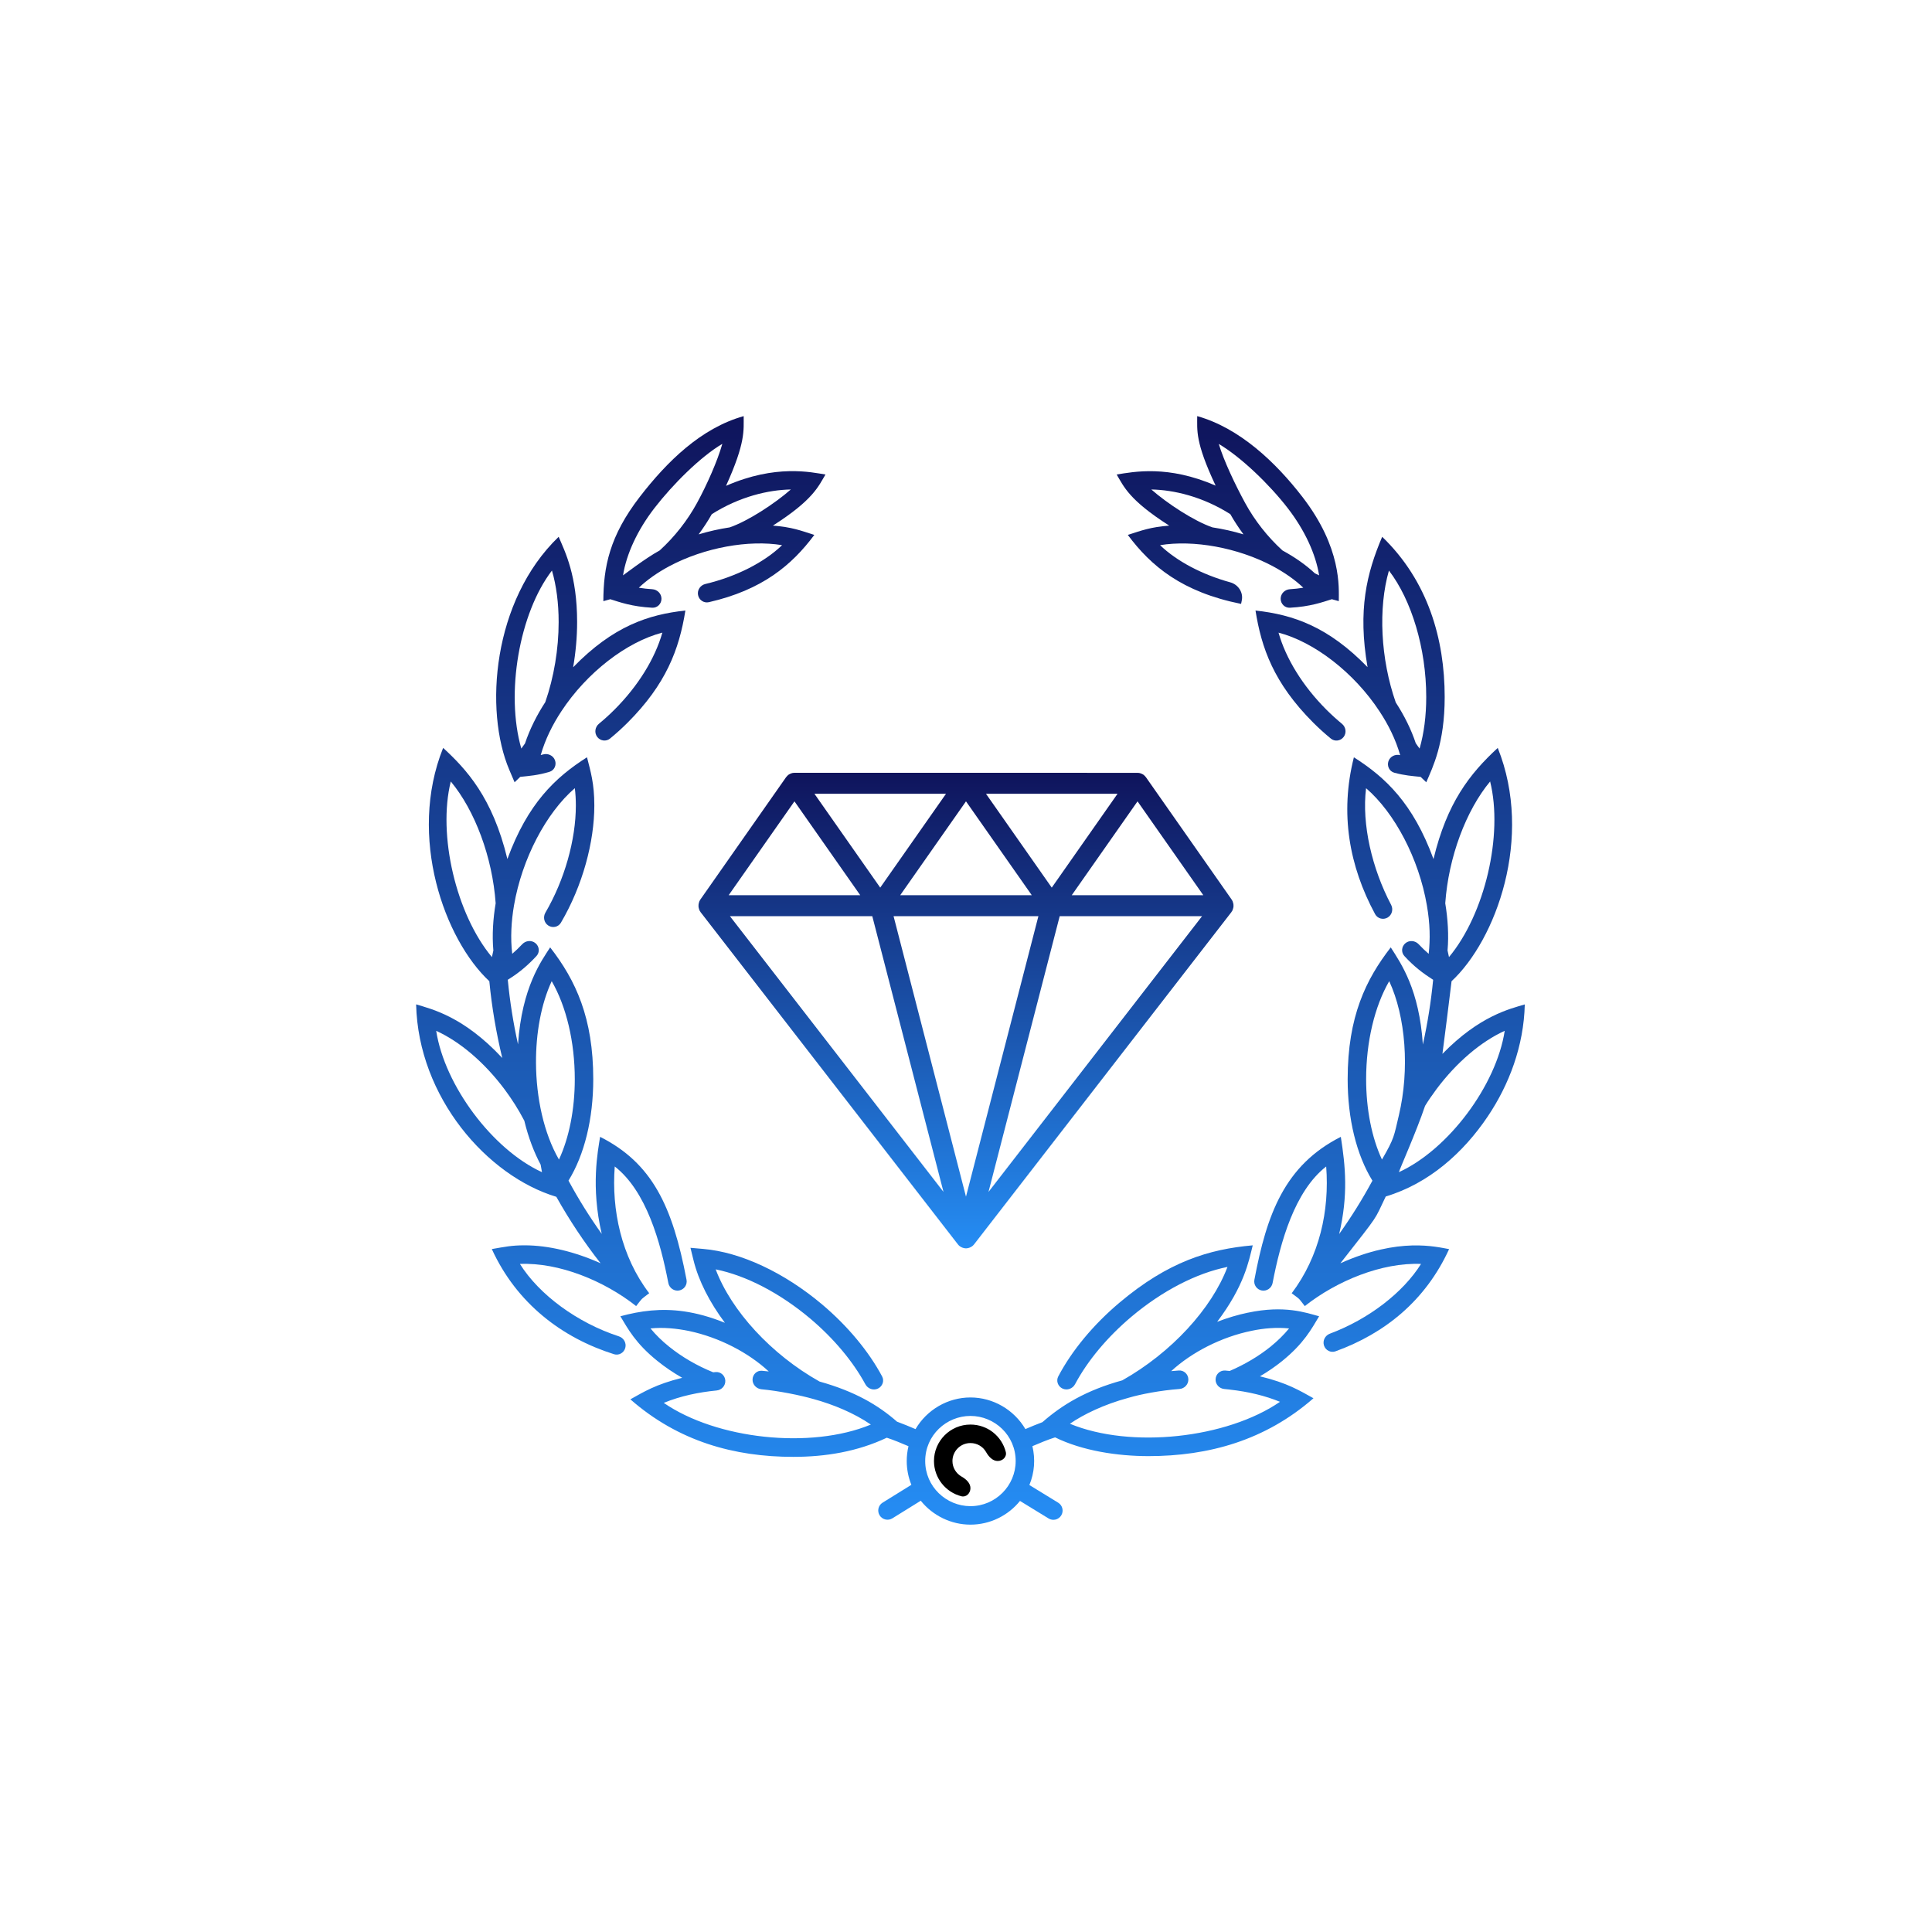 <svg width="130" height="130" viewBox="0 0 130 130" fill="none" xmlns="http://www.w3.org/2000/svg">
<path d="M97.058 70.912C97.07 70.875 97.648 66.278 97.672 66.024C100.648 63.262 103.204 56.364 100.78 50.326C98.879 52.079 97.366 54.024 96.457 57.804C95.079 54.047 93.227 52.31 91.1 50.957C90.142 54.734 90.787 58.291 92.529 61.512C92.692 61.814 93.074 61.913 93.37 61.74V61.74C93.666 61.567 93.765 61.187 93.605 60.883C92.326 58.46 91.618 55.468 91.92 53.036C93.847 54.696 95.473 57.779 96.011 60.917C96.227 62.166 96.243 63.193 96.133 64.181C95.904 63.985 95.679 63.77 95.461 63.537C95.227 63.287 94.837 63.246 94.571 63.464V63.464C94.305 63.681 94.265 64.075 94.497 64.328C95.14 65.03 95.739 65.485 96.433 65.929C96.291 67.397 96.06 68.85 95.742 70.282C95.493 66.588 94.299 64.87 93.581 63.748C91.921 65.886 90.681 68.389 90.681 72.619C90.681 75.288 91.274 77.703 92.347 79.445C91.673 80.694 90.924 81.892 90.109 83.035C90.729 80.408 90.529 78.46 90.221 76.496C86.437 78.41 85.236 81.702 84.405 86.114C84.342 86.452 84.567 86.775 84.905 86.835V86.835C85.243 86.895 85.565 86.67 85.63 86.333C86.159 83.575 87.109 80.149 89.236 78.491C89.464 81.458 88.792 84.53 86.916 87.021C87.524 87.48 87.323 87.282 87.797 87.884C89.951 86.184 92.979 84.939 95.618 85.047C94.407 86.983 92.086 88.768 89.485 89.74C89.164 89.86 88.983 90.208 89.088 90.535V90.535C89.193 90.862 89.544 91.043 89.866 90.926C93.174 89.727 95.918 87.524 97.507 84.05C96.634 83.9 94.137 83.229 90.191 85.004C92.927 81.51 92.411 82.221 93.245 80.509C96.143 79.638 98.465 77.569 100.112 75.116C101.541 72.989 102.533 70.392 102.599 67.585C101.594 67.887 99.564 68.344 97.058 70.912ZM100.267 52.583C101.159 56.178 99.912 61.508 97.499 64.401C97.464 64.257 97.432 64.109 97.402 63.956C97.494 62.928 97.419 61.799 97.248 60.78C97.466 57.679 98.643 54.536 100.267 52.583ZM93.477 66.02C94.586 68.408 94.862 71.955 94.125 75.054C93.793 76.448 93.841 76.561 92.989 78.024C92.305 76.558 91.924 74.645 91.924 72.618C91.924 70.103 92.494 67.718 93.477 66.02ZM94.13 78.872C94.152 78.726 95.308 76.144 95.889 74.413C96.112 74.05 96.364 73.681 96.656 73.289C98.011 71.481 99.645 70.092 101.249 69.361C100.682 73.041 97.457 77.348 94.13 78.872Z" fill="url(#paint0_linear_2601_32750)"/>
<path d="M84.48 41.082C84.875 43.574 85.691 45.948 88.368 48.628C88.749 49.008 89.146 49.367 89.551 49.698C89.817 49.916 90.208 49.859 90.414 49.584V49.584C90.619 49.309 90.562 48.921 90.297 48.703C89.938 48.407 89.586 48.088 89.246 47.748C87.663 46.163 86.525 44.319 86.029 42.569C88.427 43.19 91.114 45.255 92.826 47.867C93.423 48.77 93.915 49.762 94.214 50.812V50.812C93.885 50.727 93.535 50.899 93.425 51.221V51.221C93.315 51.546 93.488 51.906 93.82 51.995C94.516 52.182 95 52.213 95.59 52.274L95.97 52.638C96.408 51.616 97.21 50.033 97.21 46.902C97.21 43.008 96.089 39.095 93.004 36.12C91.957 38.575 91.354 41.052 92.019 44.89C89.391 42.188 87.046 41.359 84.48 41.082ZM93.458 38.392C94.985 40.38 95.968 43.646 95.968 46.901C95.968 48.172 95.815 49.351 95.521 50.368C95.432 50.253 95.347 50.13 95.262 50.005C94.955 49.087 94.503 48.166 93.917 47.265C92.891 44.329 92.73 40.912 93.458 38.392Z" fill="url(#paint1_linear_2601_32750)"/>
<path d="M34.984 85.047C37.615 84.939 40.643 86.177 42.805 87.883C43.277 87.284 43.075 87.483 43.683 87.018C41.807 84.561 41.141 81.408 41.365 78.489C43.492 80.147 44.441 83.573 44.971 86.332C45.036 86.669 45.358 86.894 45.696 86.834V86.834C46.034 86.773 46.259 86.45 46.195 86.112C45.249 81.136 43.873 78.261 40.38 76.495C40.232 77.439 39.742 79.852 40.49 83.028C39.672 81.883 38.925 80.686 38.253 79.442C39.326 77.7 39.919 75.286 39.919 72.618C39.919 68.498 38.746 65.97 37.019 63.747C36.448 64.638 35.116 66.418 34.856 70.272C34.539 68.841 34.308 67.391 34.168 65.927L34.372 65.796C34.979 65.407 35.559 64.914 36.101 64.325C36.334 64.073 36.293 63.68 36.028 63.462V63.462C35.762 63.244 35.372 63.285 35.138 63.536C34.92 63.769 34.696 63.984 34.467 64.179C34.336 63.121 34.406 61.967 34.587 60.916L34.588 60.913C35.127 57.777 36.752 54.695 38.679 53.035C38.725 53.406 38.748 53.794 38.748 54.196C38.748 56.513 37.984 59.21 36.699 61.411C36.526 61.708 36.607 62.092 36.895 62.278V62.278C37.183 62.465 37.569 62.382 37.743 62.086C39.214 59.584 39.991 56.637 39.991 54.196C39.991 52.721 39.741 51.911 39.498 50.955C37.352 52.32 35.511 54.066 34.141 57.802C33.139 53.635 31.36 51.745 29.818 50.324C27.41 56.319 29.927 63.239 32.926 66.023C33.092 67.767 33.389 69.492 33.796 71.189C31.191 68.391 29.053 67.901 28 67.582C28.146 73.844 32.788 79.133 37.435 80.531C38.314 82.099 39.307 83.594 40.411 85.002C38.706 84.235 36.913 83.795 35.3 83.795C34.421 83.795 33.978 83.894 33.093 84.047C34.772 87.718 37.832 90.025 41.315 91.122C41.642 91.225 41.984 91.028 42.074 90.697V90.697C42.165 90.366 41.968 90.025 41.642 89.919C38.851 89.011 36.28 87.121 34.984 85.047ZM37.123 66.021C38.106 67.718 38.676 70.104 38.676 72.619C38.676 74.647 38.294 76.559 37.611 78.024C36.594 76.26 36.077 73.868 36.066 71.512C36.057 69.523 36.408 67.559 37.123 66.021ZM30.332 52.583C31.958 54.536 33.134 57.68 33.352 60.78C33.179 61.808 33.104 62.906 33.197 63.957C33.167 64.109 33.136 64.258 33.1 64.401C30.688 61.509 29.439 56.179 30.332 52.583ZM29.351 69.362C30.955 70.093 32.587 71.482 33.942 73.287C34.439 73.956 34.879 74.64 35.28 75.411C35.556 76.563 35.958 77.585 36.378 78.365L36.469 78.873C33.142 77.351 29.918 73.043 29.351 69.362Z" fill="url(#paint2_linear_2601_32750)"/>
<path d="M34.626 52.638L35.006 52.273C35.612 52.209 36.171 52.174 36.97 51.936C37.3 51.838 37.463 51.477 37.343 51.155V51.155C37.224 50.833 36.867 50.672 36.536 50.766C36.485 50.78 36.434 50.794 36.384 50.807C36.684 49.756 37.177 48.765 37.771 47.863C39.483 45.252 42.17 43.188 44.569 42.567C44.073 44.317 42.935 46.162 41.352 47.746C41.012 48.086 40.66 48.405 40.301 48.701C40.036 48.919 39.979 49.308 40.184 49.583V49.583C40.39 49.857 40.78 49.914 41.046 49.697C41.452 49.366 41.848 49.007 42.23 48.626C44.804 46.05 45.699 43.719 46.118 41.081C43.64 41.349 41.263 42.124 38.566 44.898C38.74 43.888 38.833 42.859 38.833 41.857C38.833 38.729 38.029 37.141 37.591 36.12C33.138 40.407 32.568 47.809 34.273 51.81L34.626 52.638ZM37.14 38.39C37.436 39.407 37.59 40.587 37.59 41.859C37.59 43.667 37.272 45.576 36.691 47.244C36.133 48.102 35.65 49.054 35.326 50.025C35.245 50.144 35.162 50.258 35.078 50.368C34.007 46.657 34.941 41.256 37.14 38.39Z" fill="url(#paint3_linear_2601_32750)"/>
<path d="M78.673 35.367C77.398 35.47 76.841 35.688 75.888 35.993C77.449 38.092 79.536 39.836 83.51 40.635L83.558 40.397C83.667 39.855 83.314 39.331 82.782 39.184C80.873 38.658 79.18 37.76 78.059 36.683C80.309 36.315 83.271 36.842 85.624 38.087C86.446 38.527 87.143 39.018 87.696 39.546C87.407 39.594 87.106 39.628 86.795 39.647C86.452 39.668 86.173 39.944 86.173 40.288V40.288C86.173 40.631 86.452 40.911 86.795 40.893C88.157 40.821 88.985 40.519 89.617 40.32L90.085 40.45C90.083 39.54 90.298 36.879 87.631 33.429C85.834 31.102 83.409 28.8 80.558 28C80.562 28.957 80.407 29.725 81.797 32.676C78.58 31.279 76.302 31.745 75.138 31.928C75.615 32.731 75.957 33.633 78.673 35.367ZM86.647 34.189C87.787 35.665 88.53 37.267 88.761 38.714C88.667 38.672 88.571 38.625 88.475 38.577C87.877 38.019 87.145 37.502 86.295 37.039C85.299 36.133 84.43 35.031 83.782 33.843C83.113 32.612 82.36 31.032 82.008 29.872C83.51 30.756 85.427 32.61 86.647 34.189ZM82.785 34.596C83.05 35.065 83.35 35.518 83.671 35.957C82.98 35.747 82.28 35.592 81.583 35.486C80.343 35.061 78.535 33.873 77.47 32.936C78.98 32.964 80.913 33.411 82.785 34.596Z" fill="url(#paint4_linear_2601_32750)"/>
<path d="M88.761 88.57C87.88 88.329 86.436 87.806 83.979 88.326V88.324C83.322 88.459 82.582 88.677 81.9 88.942C83.728 86.524 84.029 84.863 84.293 83.796C81.354 84.055 78.609 84.89 75.334 87.647C73.57 89.131 72.124 90.877 71.208 92.617C71.049 92.921 71.186 93.291 71.498 93.435V93.435C71.81 93.578 72.177 93.441 72.339 93.138C73.181 91.558 74.51 89.966 76.134 88.597C78.207 86.853 80.51 85.666 82.594 85.249C81.537 88.058 78.811 91.026 75.515 92.881C73.085 93.549 71.471 94.527 70.143 95.694C69.775 95.83 69.358 96.005 68.996 96.16C68.232 94.86 66.825 94.032 65.299 94.032C63.773 94.032 62.364 94.862 61.603 96.162C61.208 95.994 60.754 95.804 60.359 95.661C59.093 94.551 57.534 93.627 55.145 92.961C51.894 91.136 49.203 88.2 48.157 85.413C50.202 85.826 52.473 87.001 54.525 88.729C56.099 90.059 57.396 91.608 58.228 93.144C58.392 93.446 58.761 93.581 59.072 93.435V93.435C59.382 93.289 59.517 92.918 59.355 92.615C58.45 90.923 57.038 89.225 55.327 87.779C52.762 85.619 49.845 84.256 47.324 84.038L46.46 83.963L46.667 84.806C47.008 86.191 47.752 87.635 48.777 89.008C47.785 88.607 46.879 88.364 46.032 88.241C44.468 88.016 43.099 88.202 41.743 88.569C42.26 89.424 42.767 90.395 44.235 91.575C44.746 91.989 45.309 92.369 45.904 92.709C44.109 93.153 43.318 93.657 42.416 94.158C45.656 96.998 49.42 98.029 53.379 98.029C55.547 98.029 57.703 97.674 59.67 96.741C60.146 96.894 60.669 97.117 61.13 97.312C61.053 97.635 61.012 97.967 61.012 98.311C61.012 98.866 61.121 99.409 61.324 99.91C60.512 100.41 59.827 100.837 59.386 101.112C59.095 101.294 59.008 101.677 59.19 101.968V101.968C59.373 102.258 59.757 102.346 60.048 102.164C60.483 101.893 61.157 101.473 61.956 100.981C62.764 101.984 63.994 102.59 65.3 102.59C66.607 102.59 67.833 101.987 68.632 100.994C69.432 101.485 70.114 101.903 70.555 102.173C70.847 102.353 71.23 102.261 71.409 101.968V101.968C71.588 101.675 71.496 101.293 71.204 101.113C70.76 100.842 70.072 100.419 69.265 99.924C69.607 99.092 69.678 98.192 69.468 97.309C69.945 97.108 70.503 96.869 70.995 96.718C72.835 97.621 75.183 97.979 77.28 97.979C81.313 97.978 85.129 96.929 88.38 94.085C87.473 93.585 86.643 93.058 84.779 92.609C85.312 92.296 85.815 91.951 86.271 91.583C87.745 90.387 88.243 89.429 88.761 88.57ZM44.663 94.397C45.783 93.935 47.01 93.68 48.222 93.562C48.564 93.528 48.825 93.235 48.804 92.892V92.892C48.783 92.55 48.488 92.29 48.147 92.324C48.094 92.329 48.042 92.334 47.99 92.339C46.904 91.9 45.878 91.305 45.015 90.607C44.541 90.227 44.121 89.814 43.771 89.387C44.63 89.3 45.53 89.388 46.369 89.561C48.394 89.992 50.349 91.005 51.728 92.282C51.579 92.264 51.427 92.248 51.27 92.235C50.928 92.207 50.644 92.481 50.637 92.825V92.825C50.63 93.168 50.903 93.451 51.244 93.482C52.37 93.585 53.84 93.88 54.742 94.139C56.068 94.502 57.473 95.084 58.597 95.856C54.539 97.537 48.208 96.84 44.663 94.397ZM65.299 101.346C63.673 101.346 62.255 100.035 62.255 98.31C62.255 96.577 63.678 95.275 65.299 95.275C66.928 95.275 68.342 96.584 68.342 98.31C68.342 99.968 66.99 101.346 65.299 101.346ZM85.49 90.616C84.699 91.254 83.751 91.816 82.742 92.249C82.644 92.239 82.545 92.229 82.447 92.221C82.105 92.192 81.812 92.457 81.794 92.8V92.8C81.776 93.143 82.04 93.433 82.383 93.463C82.508 93.474 82.633 93.487 82.763 93.503V93.505C84.006 93.642 85.15 93.923 86.128 94.325C82.545 96.785 76.098 97.498 71.994 95.802C71.998 95.799 72.002 95.796 72.005 95.793C72.894 95.178 74.283 94.501 75.914 94.061C75.918 94.06 75.924 94.059 75.928 94.057C76.764 93.81 78.087 93.558 79.361 93.462C79.704 93.436 79.973 93.15 79.962 92.806V92.806C79.95 92.463 79.663 92.194 79.321 92.218C79.15 92.229 78.979 92.244 78.808 92.26C80.173 91.001 82.173 89.961 84.233 89.544C85.018 89.377 85.909 89.301 86.739 89.388C86.391 89.813 85.973 90.224 85.49 90.616Z" fill="url(#paint5_linear_2601_32750)"/>
<path d="M43.888 40.893C44.231 40.911 44.509 40.631 44.509 40.288V40.288C44.509 39.944 44.231 39.668 43.888 39.647C43.577 39.628 43.276 39.594 42.986 39.546C43.54 39.018 44.237 38.526 45.056 38.088C47.412 36.841 50.372 36.311 52.625 36.683C51.416 37.847 49.549 38.797 47.461 39.296C47.126 39.376 46.905 39.7 46.97 40.037V40.037C47.035 40.375 47.362 40.596 47.697 40.52C51.281 39.7 53.276 38.033 54.794 35.993C53.851 35.691 53.292 35.47 52.008 35.367C54.722 33.634 55.066 32.731 55.544 31.929C54.59 31.778 52.2 31.226 48.853 32.691C50.182 29.764 50.035 28.947 50.04 28C47.169 28.806 44.881 31.06 43.052 33.429C41.006 36.077 40.605 38.158 40.598 40.451L41.067 40.32C41.692 40.517 42.52 40.82 43.888 40.893ZM53.213 32.936C52.147 33.873 50.339 35.062 49.098 35.487C48.401 35.593 47.701 35.748 47.01 35.957C47.331 35.518 47.631 35.066 47.896 34.596C49.769 33.411 51.703 32.964 53.213 32.936ZM44.035 34.189C45.277 32.583 47.125 30.742 48.604 29.865C48.277 31.021 47.573 32.607 46.902 33.841C46.253 35.03 45.384 36.133 44.389 37.038C43.382 37.587 41.978 38.689 41.922 38.714C42.153 37.267 42.896 35.665 44.035 34.189Z" fill="url(#paint6_linear_2601_32750)"/>
<path d="M65.299 95.856C63.926 95.856 62.845 96.974 62.845 98.307C62.845 99.447 63.627 100.406 64.684 100.679C65.016 100.765 65.299 100.479 65.299 100.135V100.135C65.299 99.792 65.003 99.526 64.704 99.357C64.338 99.15 64.088 98.759 64.088 98.307C64.088 97.665 64.609 97.1 65.299 97.1C65.758 97.1 66.15 97.347 66.355 97.712C66.524 98.011 66.789 98.307 67.132 98.307V98.307C67.475 98.307 67.762 98.024 67.676 97.692C67.406 96.643 66.46 95.856 65.299 95.856Z" fill="black"/>
<path d="M82.994 61.048C83 61.017 83 60.987 83 60.956C83 60.923 83.001 60.89 82.996 60.857C82.993 60.827 82.985 60.798 82.978 60.768C82.969 60.735 82.96 60.702 82.947 60.669C82.942 60.658 82.942 60.645 82.937 60.634C82.928 60.616 82.915 60.603 82.906 60.586C82.895 60.568 82.89 60.548 82.877 60.531L77.106 52.296C77.099 52.287 77.091 52.281 77.084 52.272C77.063 52.245 77.041 52.219 77.016 52.195L76.972 52.156C76.963 52.149 76.954 52.14 76.945 52.132C76.927 52.12 76.909 52.112 76.891 52.101C76.875 52.092 76.861 52.081 76.843 52.074C76.806 52.057 76.77 52.042 76.734 52.033C76.724 52.029 76.713 52.024 76.7 52.022C76.651 52.011 76.601 52.004 76.55 52.004C76.547 52.004 76.545 52.002 76.541 52.002L53.456 52C53.453 52 53.451 52.002 53.447 52.002C53.397 52.002 53.346 52.009 53.296 52.02C53.285 52.022 53.276 52.028 53.265 52.031C53.227 52.042 53.191 52.055 53.155 52.074C53.139 52.081 53.123 52.092 53.108 52.101C53.09 52.112 53.072 52.12 53.054 52.132C53.044 52.14 53.036 52.149 53.027 52.156L52.984 52.195C52.959 52.219 52.937 52.245 52.916 52.272C52.908 52.281 52.899 52.287 52.894 52.296L47.123 60.531C47.11 60.548 47.105 60.568 47.094 60.586C47.085 60.603 47.07 60.616 47.063 60.634C47.058 60.645 47.058 60.658 47.052 60.669C47.04 60.702 47.029 60.735 47.022 60.768C47.014 60.798 47.007 60.827 47.004 60.857C47 60.89 47 60.923 47 60.956C47 60.987 47.002 61.017 47.005 61.048C47.011 61.081 47.02 61.112 47.029 61.143C47.038 61.175 47.047 61.204 47.059 61.233C47.063 61.243 47.065 61.254 47.07 61.265C47.081 61.285 47.097 61.301 47.11 61.322C47.123 61.34 47.13 61.362 47.142 61.379L64.456 83.732C64.49 83.776 64.53 83.814 64.573 83.849C64.581 83.855 64.588 83.857 64.593 83.862C64.642 83.897 64.692 83.925 64.748 83.947C64.764 83.954 64.781 83.96 64.799 83.965C64.864 83.985 64.93 84 64.999 84C65.067 84 65.134 83.985 65.199 83.965C65.217 83.96 65.233 83.954 65.25 83.947C65.304 83.925 65.356 83.897 65.405 83.862C65.412 83.857 65.419 83.855 65.425 83.849C65.468 83.814 65.507 83.776 65.542 83.732L82.855 61.379C82.87 61.36 82.877 61.34 82.888 61.322C82.9 61.301 82.917 61.287 82.928 61.265C82.933 61.255 82.933 61.245 82.938 61.233C82.951 61.204 82.96 61.175 82.969 61.143C82.978 61.112 82.987 61.081 82.993 61.048L82.994 61.048ZM60.126 61.647H69.872L64.999 80.52L60.126 61.647ZM66.345 53.412H75.196L70.77 59.726L66.345 53.412ZM69.425 60.235H60.574L64.999 53.921L69.425 60.235ZM59.228 59.726L54.802 53.412H63.654L59.228 59.726ZM76.542 53.921L80.968 60.236H72.116L76.542 53.921ZM53.457 53.921L57.883 60.236H49.031L53.457 53.921ZM58.694 61.647L63.485 80.199L49.114 61.647H58.694ZM66.515 80.199L71.305 61.647H80.885L66.517 80.199H66.515Z" fill="url(#paint7_linear_2601_32750)"/>
<defs>
<linearGradient id="paint0_linear_2601_32750" x1="65.299" y1="28" x2="65.299" y2="102.59" gradientUnits="userSpaceOnUse">
<stop stop-color="#0F145C"/>
<stop offset="1" stop-color="#258DF4"/>
</linearGradient>
<linearGradient id="paint1_linear_2601_32750" x1="65.299" y1="28" x2="65.299" y2="102.59" gradientUnits="userSpaceOnUse">
<stop stop-color="#0F145C"/>
<stop offset="1" stop-color="#258DF4"/>
</linearGradient>
<linearGradient id="paint2_linear_2601_32750" x1="65.299" y1="28" x2="65.299" y2="102.59" gradientUnits="userSpaceOnUse">
<stop stop-color="#0F145C"/>
<stop offset="1" stop-color="#258DF4"/>
</linearGradient>
<linearGradient id="paint3_linear_2601_32750" x1="65.299" y1="28" x2="65.299" y2="102.59" gradientUnits="userSpaceOnUse">
<stop stop-color="#0F145C"/>
<stop offset="1" stop-color="#258DF4"/>
</linearGradient>
<linearGradient id="paint4_linear_2601_32750" x1="65.299" y1="28" x2="65.299" y2="102.59" gradientUnits="userSpaceOnUse">
<stop stop-color="#0F145C"/>
<stop offset="1" stop-color="#258DF4"/>
</linearGradient>
<linearGradient id="paint5_linear_2601_32750" x1="65.299" y1="28" x2="65.299" y2="102.59" gradientUnits="userSpaceOnUse">
<stop stop-color="#0F145C"/>
<stop offset="1" stop-color="#258DF4"/>
</linearGradient>
<linearGradient id="paint6_linear_2601_32750" x1="65.299" y1="28" x2="65.299" y2="102.59" gradientUnits="userSpaceOnUse">
<stop stop-color="#0F145C"/>
<stop offset="1" stop-color="#258DF4"/>
</linearGradient>
<linearGradient id="paint7_linear_2601_32750" x1="65" y1="52" x2="65" y2="84" gradientUnits="userSpaceOnUse">
<stop stop-color="#0F145C"/>
<stop offset="1" stop-color="#258DF4"/>
</linearGradient>
</defs>
</svg>
